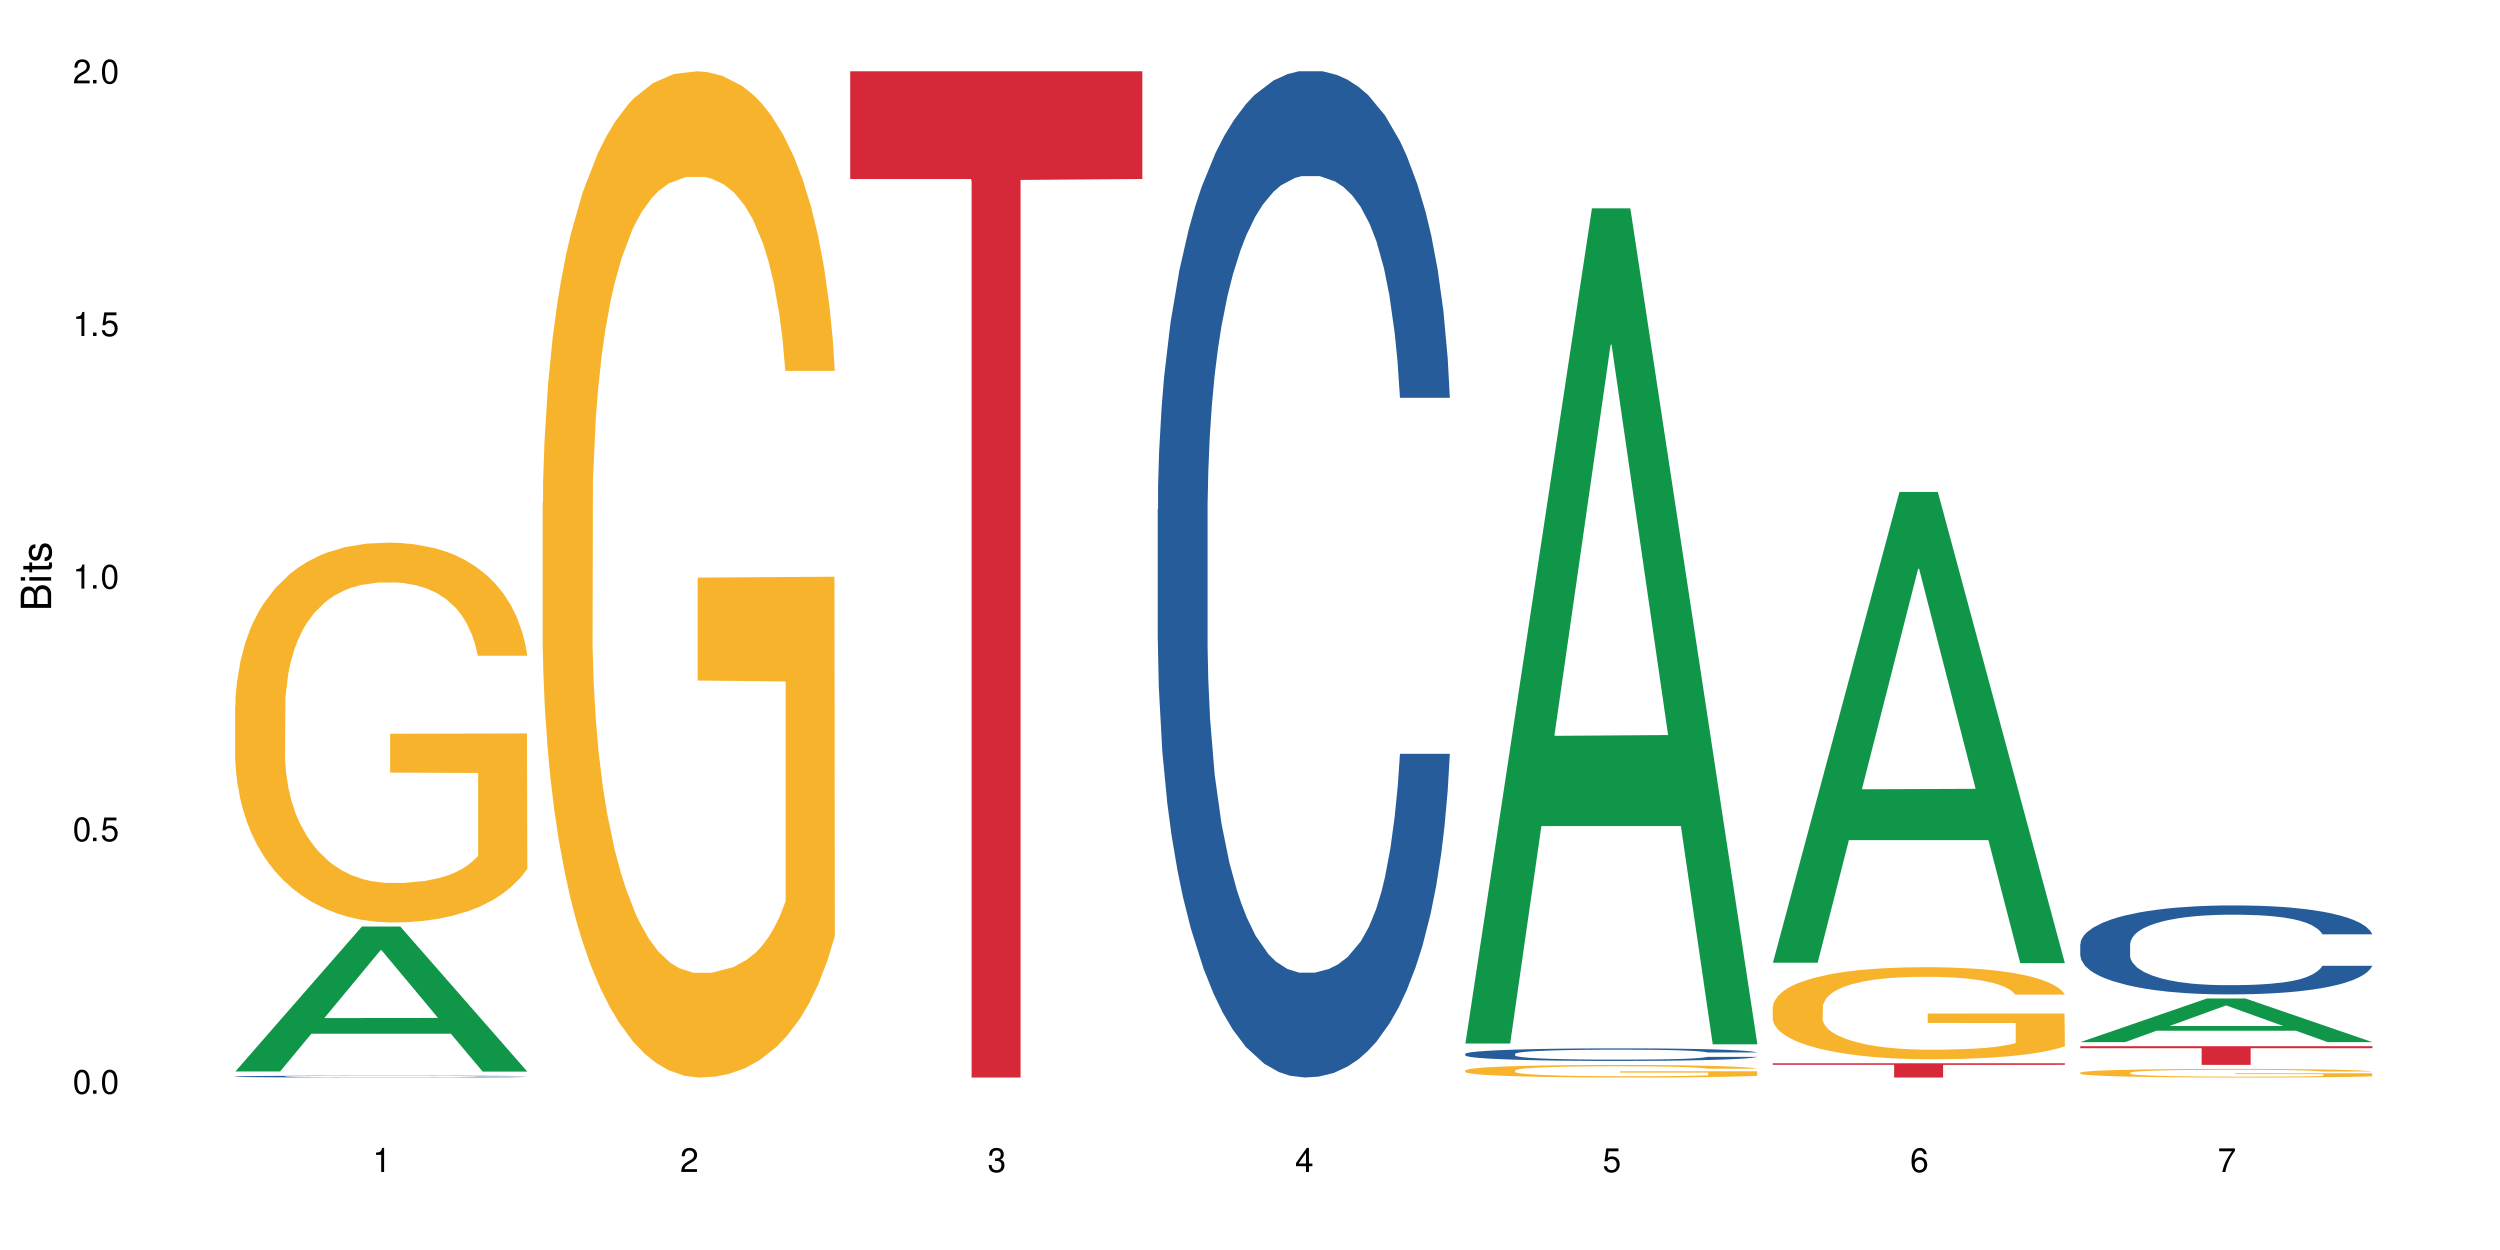 <?xml version="1.0" encoding="UTF-8"?>
<svg xmlns="http://www.w3.org/2000/svg" xmlns:xlink="http://www.w3.org/1999/xlink" width="720" height="360" viewBox="0 0 720 360">
<defs>
<g>
<g id="glyph-0-0">
</g>
<g id="glyph-0-1">
<path d="M 2.641 -6.938 C 2 -6.938 1.422 -6.656 1.078 -6.172 C 0.641 -5.562 0.406 -4.641 0.406 -3.359 C 0.406 -1.016 1.188 0.219 2.641 0.219 C 4.078 0.219 4.859 -1.016 4.859 -3.297 C 4.859 -4.641 4.656 -5.547 4.203 -6.172 C 3.844 -6.656 3.281 -6.938 2.641 -6.938 Z M 2.641 -6.188 C 3.547 -6.188 4 -5.25 4 -3.375 C 4 -1.406 3.562 -0.484 2.625 -0.484 C 1.734 -0.484 1.281 -1.438 1.281 -3.344 C 1.281 -5.25 1.734 -6.188 2.641 -6.188 Z M 2.641 -6.188 "/>
</g>
<g id="glyph-0-2">
<path d="M 1.828 -1 L 0.828 -1 L 0.828 0 L 1.828 0 Z M 1.828 -1 "/>
</g>
<g id="glyph-0-3">
<path d="M 4.562 -6.797 L 1.062 -6.797 L 0.547 -3.094 L 1.328 -3.094 C 1.719 -3.562 2.047 -3.734 2.578 -3.734 C 3.484 -3.734 4.062 -3.109 4.062 -2.094 C 4.062 -1.125 3.484 -0.531 2.578 -0.531 C 1.828 -0.531 1.375 -0.906 1.188 -1.672 L 0.328 -1.672 C 0.453 -1.109 0.547 -0.844 0.75 -0.594 C 1.125 -0.078 1.828 0.219 2.594 0.219 C 3.969 0.219 4.922 -0.781 4.922 -2.219 C 4.922 -3.562 4.031 -4.484 2.719 -4.484 C 2.25 -4.484 1.859 -4.359 1.469 -4.062 L 1.734 -5.969 L 4.562 -5.969 Z M 4.562 -6.797 "/>
</g>
<g id="glyph-0-4">
<path d="M 2.484 -4.938 L 2.484 0 L 3.328 0 L 3.328 -6.938 L 2.766 -6.938 C 2.469 -5.875 2.281 -5.734 0.984 -5.562 L 0.984 -4.938 Z M 2.484 -4.938 "/>
</g>
<g id="glyph-0-5">
<path d="M 4.859 -0.828 L 1.281 -0.828 C 1.359 -1.406 1.672 -1.781 2.5 -2.281 L 3.469 -2.828 C 4.406 -3.344 4.906 -4.062 4.906 -4.906 C 4.906 -5.484 4.672 -6.031 4.266 -6.406 C 3.859 -6.766 3.375 -6.938 2.719 -6.938 C 1.859 -6.938 1.219 -6.625 0.844 -6.031 C 0.609 -5.672 0.5 -5.234 0.484 -4.531 L 1.328 -4.531 C 1.359 -5.016 1.406 -5.281 1.531 -5.516 C 1.75 -5.938 2.188 -6.203 2.703 -6.203 C 3.469 -6.203 4.031 -5.641 4.031 -4.891 C 4.031 -4.344 3.719 -3.859 3.125 -3.516 L 2.234 -3 C 0.812 -2.172 0.406 -1.531 0.328 -0.016 L 4.859 -0.016 Z M 4.859 -0.828 "/>
</g>
<g id="glyph-0-6">
<path d="M 2.125 -3.188 L 2.578 -3.188 C 3.5 -3.188 3.984 -2.766 3.984 -1.922 C 3.984 -1.062 3.469 -0.531 2.594 -0.531 C 1.656 -0.531 1.203 -1 1.156 -2.016 L 0.312 -2.016 C 0.344 -1.453 0.438 -1.094 0.609 -0.781 C 0.953 -0.109 1.625 0.219 2.547 0.219 C 3.953 0.219 4.859 -0.625 4.859 -1.938 C 4.859 -2.828 4.516 -3.297 3.703 -3.594 C 4.344 -3.844 4.656 -4.328 4.656 -5.031 C 4.656 -6.219 3.875 -6.938 2.578 -6.938 C 1.203 -6.938 0.484 -6.172 0.453 -4.703 L 1.297 -4.703 C 1.312 -5.125 1.344 -5.359 1.453 -5.578 C 1.641 -5.969 2.062 -6.203 2.594 -6.203 C 3.344 -6.203 3.797 -5.75 3.797 -5 C 3.797 -4.516 3.609 -4.219 3.25 -4.047 C 3.016 -3.953 2.703 -3.922 2.125 -3.906 Z M 2.125 -3.188 "/>
</g>
<g id="glyph-0-7">
<path d="M 3.141 -1.672 L 3.141 0 L 3.984 0 L 3.984 -1.672 L 4.984 -1.672 L 4.984 -2.438 L 3.984 -2.438 L 3.984 -6.938 L 3.359 -6.938 L 0.266 -2.578 L 0.266 -1.672 Z M 3.141 -2.438 L 1 -2.438 L 3.141 -5.5 Z M 3.141 -2.438 "/>
</g>
<g id="glyph-0-8">
<path d="M 4.781 -5.125 C 4.609 -6.266 3.891 -6.938 2.844 -6.938 C 2.094 -6.938 1.422 -6.578 1.031 -5.953 C 0.594 -5.266 0.406 -4.422 0.406 -3.172 C 0.406 -2 0.578 -1.25 0.984 -0.641 C 1.359 -0.078 1.953 0.219 2.703 0.219 C 3.984 0.219 4.922 -0.75 4.922 -2.094 C 4.922 -3.375 4.062 -4.281 2.844 -4.281 C 2.172 -4.281 1.641 -4.031 1.281 -3.516 C 1.281 -5.234 1.828 -6.188 2.797 -6.188 C 3.391 -6.188 3.797 -5.797 3.938 -5.125 Z M 2.734 -3.531 C 3.547 -3.531 4.062 -2.953 4.062 -2.031 C 4.062 -1.156 3.484 -0.531 2.703 -0.531 C 1.922 -0.531 1.328 -1.188 1.328 -2.078 C 1.328 -2.938 1.906 -3.531 2.734 -3.531 Z M 2.734 -3.531 "/>
</g>
<g id="glyph-0-9">
<path d="M 4.984 -6.797 L 0.438 -6.797 L 0.438 -5.969 L 4.109 -5.969 C 2.5 -3.656 1.828 -2.234 1.328 0 L 2.219 0 C 2.594 -2.172 3.453 -4.047 4.984 -6.094 Z M 4.984 -6.797 "/>
</g>
<g id="glyph-1-0">
</g>
<g id="glyph-1-1">
<path d="M 0 -0.953 L 0 -4.891 C 0 -5.719 -0.234 -6.344 -0.734 -6.797 C -1.188 -7.234 -1.812 -7.469 -2.5 -7.469 C -3.547 -7.469 -4.188 -7 -4.625 -5.875 C -4.984 -6.688 -5.625 -7.094 -6.531 -7.094 C -7.172 -7.094 -7.734 -6.859 -8.141 -6.391 C -8.562 -5.922 -8.75 -5.344 -8.75 -4.5 L -8.75 -0.953 Z M -4.984 -2.062 L -7.766 -2.062 L -7.766 -4.219 C -7.766 -4.844 -7.688 -5.203 -7.453 -5.5 C -7.219 -5.812 -6.859 -5.969 -6.375 -5.969 C -5.891 -5.969 -5.531 -5.812 -5.297 -5.5 C -5.062 -5.203 -4.984 -4.844 -4.984 -4.219 Z M -0.984 -2.062 L -4 -2.062 L -4 -4.781 C -4 -5.766 -3.438 -6.359 -2.484 -6.359 C -1.547 -6.359 -0.984 -5.766 -0.984 -4.781 Z M -0.984 -2.062 "/>
</g>
<g id="glyph-1-2">
<path d="M -6.281 -1.797 L -6.281 -0.797 L 0 -0.797 L 0 -1.797 Z M -8.75 -1.797 L -8.75 -0.797 L -7.484 -0.797 L -7.484 -1.797 Z M -8.75 -1.797 "/>
</g>
<g id="glyph-1-3">
<path d="M -6.281 -3.047 L -6.281 -2.016 L -8.016 -2.016 L -8.016 -1.016 L -6.281 -1.016 L -6.281 -0.172 L -5.469 -0.172 L -5.469 -1.016 L -0.719 -1.016 C -0.078 -1.016 0.281 -1.453 0.281 -2.234 C 0.281 -2.5 0.25 -2.719 0.188 -3.047 L -0.641 -3.047 C -0.609 -2.906 -0.594 -2.766 -0.594 -2.562 C -0.594 -2.141 -0.719 -2.016 -1.156 -2.016 L -5.469 -2.016 L -5.469 -3.047 Z M -6.281 -3.047 "/>
</g>
<g id="glyph-1-4">
<path d="M -4.531 -5.25 C -5.766 -5.25 -6.469 -4.422 -6.469 -2.969 C -6.469 -1.516 -5.719 -0.562 -4.547 -0.562 C -3.562 -0.562 -3.094 -1.062 -2.734 -2.562 L -2.516 -3.484 C -2.344 -4.188 -2.094 -4.469 -1.641 -4.469 C -1.047 -4.469 -0.641 -3.875 -0.641 -3 C -0.641 -2.453 -0.797 -2 -1.062 -1.75 C -1.25 -1.594 -1.422 -1.531 -1.875 -1.469 L -1.875 -0.406 C -0.422 -0.453 0.281 -1.266 0.281 -2.922 C 0.281 -4.5 -0.5 -5.516 -1.719 -5.516 C -2.656 -5.516 -3.172 -4.984 -3.469 -3.734 L -3.703 -2.766 C -3.891 -1.953 -4.156 -1.609 -4.594 -1.609 C -5.188 -1.609 -5.547 -2.125 -5.547 -2.938 C -5.547 -3.75 -5.203 -4.172 -4.531 -4.203 Z M -4.531 -5.25 "/>
</g>
</g>
</defs>
<rect x="-72" y="-36" width="864" height="432" fill="rgb(100%, 100%, 100%)" fill-opacity="1"/>
<path fill-rule="nonzero" fill="rgb(6.275%, 58.824%, 28.235%)" fill-opacity="1" d="M 67.73 308.586 L 67.82 308.547 L 104.227 266.836 L 115.281 266.836 L 151.867 308.625 L 139.012 308.625 L 129.844 297.719 L 89.664 297.719 L 80.676 308.586 L 67.73 308.586 L 93.527 293.207 L 126.156 293.168 L 109.887 273.664 L 109.707 273.625 L 109.527 273.742 L 93.438 293.168 L 93.527 293.207 Z M 67.73 308.586 "/>
<path fill-rule="nonzero" fill="rgb(14.51%, 36.078%, 60%)" fill-opacity="1" d="M 67.73 310.027 L 67.832 310.027 L 67.832 310.016 L 68.141 309.996 L 68.859 309.973 L 69.578 309.953 L 71.426 309.926 L 73.988 309.898 L 76.656 309.875 L 78.605 309.863 L 80.352 309.852 L 84.352 309.836 L 86.918 309.824 L 89.688 309.816 L 93.074 309.809 L 95.535 309.805 L 101.078 309.797 L 105.18 309.793 L 108.363 309.789 L 115.238 309.789 L 119.34 309.793 L 122.316 309.797 L 125.598 309.801 L 128.371 309.805 L 133.191 309.812 L 137.5 309.828 L 139.449 309.836 L 142.527 309.852 L 144.891 309.867 L 146.531 309.879 L 148.379 309.898 L 150.02 309.918 L 151.25 309.945 L 151.867 309.965 L 137.5 309.965 L 136.785 309.945 L 135.961 309.93 L 134.422 309.91 L 132.883 309.898 L 130.73 309.883 L 128.781 309.871 L 126.113 309.863 L 123.754 309.859 L 121.289 309.852 L 118.93 309.852 L 114.414 309.848 L 107.234 309.848 L 103.23 309.852 L 101.078 309.855 L 98 309.863 L 95.844 309.867 L 93.281 309.879 L 91.535 309.887 L 89.379 309.898 L 87.84 309.91 L 86.098 309.93 L 85.07 309.941 L 84.148 309.953 L 83.328 309.969 L 82.711 309.988 L 82.301 310.008 L 82.094 310.023 L 82.094 310.102 L 82.301 310.117 L 82.812 310.141 L 84.148 310.168 L 86.098 310.195 L 88.355 310.215 L 90.508 310.23 L 91.742 310.238 L 93.383 310.246 L 95.945 310.258 L 99.641 310.266 L 101.797 310.27 L 105.078 310.273 L 108.465 310.277 L 112.98 310.277 L 116.98 310.273 L 119.648 310.273 L 122.418 310.266 L 126.215 310.258 L 128.574 310.25 L 130.629 310.242 L 132.168 310.23 L 133.191 310.223 L 134.73 310.211 L 135.961 310.191 L 136.887 310.176 L 137.5 310.156 L 151.867 310.156 L 151.25 310.18 L 150.328 310.195 L 149.402 310.211 L 147.969 310.23 L 146.324 310.246 L 143.965 310.262 L 142.016 310.273 L 139.449 310.285 L 137.09 310.293 L 134.527 310.305 L 130.73 310.312 L 128.266 310.316 L 125.598 310.324 L 122.418 310.328 L 118.418 310.328 L 114.109 310.332 L 105.797 310.332 L 102.617 310.328 L 98.41 310.324 L 93.176 310.316 L 89.379 310.309 L 86.406 310.297 L 83.84 310.289 L 80.969 310.273 L 77.273 310.254 L 75.016 310.234 L 73.477 310.223 L 71.734 310.203 L 70.5 310.184 L 69.066 310.156 L 68.039 310.121 L 67.73 310.094 Z M 67.73 310.027 "/>
<path fill-rule="nonzero" fill="rgb(96.863%, 70.196%, 16.863%)" fill-opacity="1" d="M 67.73 203.129 L 67.832 203.031 L 67.832 201.031 L 68.242 196.535 L 69.27 190.34 L 70.605 185.246 L 72.039 181.25 L 72.965 179.152 L 74.504 176.152 L 75.836 173.957 L 79.223 169.461 L 83.531 165.266 L 85.891 163.465 L 88.559 161.766 L 92.355 159.867 L 94.102 159.168 L 99.438 157.57 L 105.488 156.57 L 112.16 156.273 L 115.238 156.371 L 119.441 156.773 L 125.188 157.871 L 128.473 158.871 L 131.039 159.867 L 133.707 161.168 L 136.988 163.164 L 140.066 165.562 L 142.527 167.961 L 144.992 170.957 L 147.043 174.156 L 148.789 177.652 L 150.328 181.848 L 151.25 185.348 L 151.867 188.844 L 137.605 188.844 L 136.785 185.348 L 135.859 182.648 L 134.32 179.352 L 132.781 176.953 L 131.242 175.055 L 128.371 172.457 L 125.906 170.859 L 122.828 169.461 L 119.855 168.562 L 116.469 167.961 L 114.414 167.762 L 108.977 167.762 L 104.055 168.461 L 101.18 169.262 L 99.129 170.059 L 96.254 171.559 L 94.512 172.758 L 93.484 173.555 L 90.406 176.652 L 88.355 179.449 L 87.227 181.348 L 85.789 184.348 L 84.762 187.043 L 83.633 191.039 L 83.02 194.039 L 82.199 200.832 L 82.094 218.816 L 82.402 222.613 L 83.02 226.707 L 83.84 230.305 L 85.07 234.102 L 86.301 237 L 88.457 240.895 L 90.305 243.492 L 91.742 245.191 L 94.512 247.891 L 95.641 248.789 L 98.309 250.586 L 101.078 251.984 L 104.465 253.184 L 107.027 253.785 L 111.133 254.281 L 116.363 254.281 L 122.52 253.684 L 126.422 252.883 L 129.09 252.086 L 130.832 251.387 L 132.988 250.285 L 134.527 249.289 L 135.961 248.188 L 137.707 246.488 L 137.707 222.613 L 112.363 222.512 L 112.363 211.32 L 151.762 211.223 L 151.867 250.285 L 149.711 252.984 L 147.043 255.582 L 144.48 257.578 L 141.812 259.277 L 138.016 261.176 L 134.938 262.375 L 130.215 263.773 L 125.906 264.672 L 121.395 265.273 L 117.391 265.574 L 112.672 265.672 L 108.465 265.473 L 103.949 264.875 L 100.359 264.074 L 97.074 263.074 L 93.793 261.777 L 89.688 259.68 L 87.02 257.98 L 84.25 255.883 L 81.48 253.383 L 79.016 250.688 L 77.375 248.59 L 75.734 246.191 L 73.988 243.191 L 72.348 239.797 L 71.117 236.699 L 69.988 233.203 L 69.168 229.906 L 68.348 225.41 L 67.938 221.812 L 67.73 218.715 Z M 67.73 203.129 "/>
<path fill-rule="nonzero" fill="rgb(96.863%, 70.196%, 16.863%)" fill-opacity="1" d="M 156.293 144.652 L 156.398 144.387 L 156.398 139.094 L 156.809 127.184 L 157.832 110.777 L 159.168 97.277 L 160.605 86.691 L 161.527 81.133 L 163.066 73.195 L 164.398 67.371 L 167.785 55.461 L 172.094 44.348 L 174.457 39.582 L 177.121 35.082 L 180.918 30.055 L 182.664 28.203 L 188 23.965 L 194.051 21.32 L 200.723 20.527 L 203.801 20.789 L 208.008 21.848 L 213.754 24.762 L 217.035 27.406 L 219.602 30.055 L 222.27 33.496 L 225.551 38.789 L 228.629 45.141 L 231.094 51.492 L 233.555 59.43 L 235.605 67.902 L 237.352 77.164 L 238.891 88.281 L 239.812 97.543 L 240.43 106.805 L 226.168 106.805 L 225.348 97.543 L 224.422 90.398 L 222.883 81.664 L 221.344 75.312 L 219.805 70.281 L 216.934 63.402 L 214.473 59.168 L 211.395 55.461 L 208.418 53.078 L 205.031 51.492 L 202.98 50.961 L 197.543 50.961 L 192.617 52.816 L 189.742 54.934 L 187.691 57.051 L 184.816 61.02 L 183.074 64.195 L 182.047 66.312 L 178.969 74.516 L 176.918 81.93 L 175.789 86.957 L 174.352 94.898 L 173.328 102.043 L 172.199 112.629 L 171.582 120.57 L 170.762 138.566 L 170.66 186.207 L 170.965 196.262 L 171.582 207.113 L 172.402 216.641 L 173.633 226.699 L 174.867 234.375 L 177.02 244.695 L 178.867 251.578 L 180.305 256.078 L 183.074 263.223 L 184.203 265.605 L 186.871 270.367 L 189.641 274.074 L 193.027 277.25 L 195.59 278.836 L 199.695 280.16 L 204.93 280.16 L 211.086 278.574 L 214.984 276.457 L 217.652 274.34 L 219.395 272.484 L 221.551 269.574 L 223.09 266.926 L 224.527 264.016 L 226.27 259.516 L 226.27 196.262 L 200.926 195.996 L 200.926 166.355 L 240.328 166.09 L 240.43 269.574 L 238.273 276.719 L 235.605 283.602 L 233.043 288.895 L 230.375 293.395 L 226.578 298.422 L 223.5 301.598 L 218.781 305.305 L 214.473 307.688 L 209.957 309.273 L 205.953 310.066 L 201.234 310.332 L 197.027 309.805 L 192.512 308.215 L 188.922 306.098 L 185.641 303.453 L 182.355 300.012 L 178.25 294.453 L 175.582 289.953 L 172.812 284.395 L 170.043 277.777 L 167.582 270.633 L 165.938 265.074 L 164.297 258.723 L 162.555 250.781 L 160.91 241.785 L 159.68 233.578 L 158.551 224.316 L 157.73 215.582 L 156.91 203.672 L 156.5 194.145 L 156.293 185.941 Z M 156.293 144.652 "/>
<path fill-rule="nonzero" fill="rgb(83.922%, 15.686%, 22.353%)" fill-opacity="1" d="M 244.859 20.527 L 328.992 20.527 L 328.992 51.547 L 293.93 51.82 L 293.93 310.332 L 279.82 310.332 L 279.82 52.094 L 279.617 51.547 L 244.859 51.547 Z M 244.859 20.527 "/>
<path fill-rule="nonzero" fill="rgb(14.51%, 36.078%, 60%)" fill-opacity="1" d="M 333.422 146.621 L 333.523 146.355 L 333.523 140 L 333.832 129.934 L 334.551 117.215 L 335.27 108.477 L 337.113 92.844 L 339.68 77.746 L 342.348 66.09 L 344.297 59.203 L 346.043 53.902 L 350.043 44.102 L 352.609 39.07 L 355.379 34.566 L 358.766 30.062 L 361.227 27.414 L 366.766 23.176 L 370.871 21.32 L 374.051 20.527 L 380.926 20.527 L 385.031 21.586 L 388.008 22.91 L 391.289 25.031 L 394.059 27.414 L 398.883 33.242 L 403.191 40.66 L 405.141 44.898 L 408.219 53.109 L 410.578 61.055 L 412.223 67.945 L 414.066 77.746 L 415.711 89.668 L 416.941 103.176 L 417.555 114.566 L 403.191 114.566 L 402.473 103.973 L 401.652 95.758 L 400.113 84.898 L 398.574 77.215 L 396.422 69.535 L 394.469 64.5 L 391.805 59.469 L 389.441 56.289 L 386.98 53.902 L 384.621 52.316 L 380.105 50.727 L 374.875 50.727 L 372.922 51.254 L 368.922 53.375 L 366.766 55.23 L 363.688 58.938 L 361.535 62.383 L 358.969 67.68 L 357.227 72.184 L 355.07 79.07 L 353.531 85.164 L 351.789 93.906 L 350.762 100.527 L 349.836 107.945 L 349.016 116.688 L 348.402 125.957 L 347.992 135.762 L 347.785 145.297 L 347.785 186.355 L 347.992 195.895 L 348.504 207.02 L 349.836 223.18 L 351.789 237.219 L 354.043 248.344 L 356.199 256.293 L 357.43 260 L 359.07 264.238 L 361.637 269.535 L 365.332 274.836 L 367.484 276.953 L 370.77 279.074 L 374.156 280.133 L 378.668 280.133 L 382.672 279.074 L 385.34 277.75 L 388.109 275.629 L 391.906 271.125 L 394.266 266.887 L 396.316 261.855 L 397.855 256.82 L 398.883 252.582 L 400.422 244.371 L 401.652 235.363 L 402.578 226.094 L 403.191 217.086 L 417.555 217.086 L 416.941 227.684 L 416.016 238.012 L 415.094 245.695 L 413.656 254.969 L 412.016 263.18 L 409.656 272.449 L 407.707 278.543 L 405.141 285.168 L 402.781 290.199 L 400.215 294.703 L 396.422 300 L 393.957 302.648 L 391.289 305.035 L 388.109 307.152 L 384.109 309.008 L 379.797 310.066 L 375.797 310.332 L 371.488 309.801 L 368.305 308.742 L 364.102 306.359 L 358.867 301.59 L 355.07 296.559 L 352.094 291.523 L 349.531 286.227 L 346.656 279.074 L 342.965 267.418 L 340.707 258.41 L 339.168 250.992 L 337.422 240.664 L 336.191 231.391 L 334.754 216.555 L 333.73 197.746 L 333.422 183.18 Z M 333.422 146.621 "/>
<path fill-rule="nonzero" fill="rgb(6.275%, 58.824%, 28.235%)" fill-opacity="1" d="M 421.984 300.539 L 422.074 300.312 L 458.48 59.992 L 469.535 59.992 L 506.121 300.766 L 493.266 300.766 L 484.098 237.914 L 443.918 237.914 L 434.93 300.539 L 421.984 300.539 L 447.781 211.918 L 480.41 211.691 L 464.141 99.328 L 463.961 99.102 L 463.781 99.781 L 447.691 211.691 L 447.781 211.918 Z M 421.984 300.539 "/>
<path fill-rule="nonzero" fill="rgb(14.51%, 36.078%, 60%)" fill-opacity="1" d="M 421.984 303.504 L 422.086 303.5 L 422.086 303.422 L 422.395 303.297 L 423.113 303.137 L 423.832 303.027 L 425.68 302.832 L 428.242 302.645 L 430.91 302.5 L 432.859 302.414 L 434.605 302.348 L 438.605 302.223 L 441.172 302.16 L 443.941 302.105 L 447.328 302.047 L 449.789 302.016 L 455.332 301.961 L 459.434 301.941 L 462.617 301.93 L 469.488 301.93 L 473.594 301.941 L 476.57 301.961 L 479.852 301.984 L 482.625 302.016 L 487.445 302.09 L 491.754 302.18 L 493.703 302.234 L 496.781 302.336 L 499.145 302.438 L 500.785 302.523 L 502.633 302.645 L 504.273 302.793 L 505.504 302.961 L 506.121 303.105 L 491.754 303.105 L 491.035 302.973 L 490.215 302.871 L 488.676 302.734 L 487.137 302.637 L 484.984 302.543 L 483.035 302.48 L 480.367 302.414 L 478.008 302.375 L 475.543 302.348 L 473.184 302.328 L 468.668 302.309 L 463.438 302.309 L 461.488 302.312 L 457.484 302.34 L 455.332 302.363 L 452.254 302.41 L 450.098 302.453 L 447.531 302.52 L 445.789 302.574 L 443.633 302.66 L 442.094 302.738 L 440.352 302.848 L 439.324 302.93 L 438.402 303.02 L 437.582 303.129 L 436.965 303.246 L 436.555 303.367 L 436.348 303.488 L 436.348 304 L 436.555 304.121 L 437.066 304.258 L 438.402 304.461 L 440.352 304.637 L 442.609 304.773 L 444.762 304.875 L 445.992 304.922 L 447.637 304.973 L 450.199 305.039 L 453.895 305.105 L 456.051 305.133 L 459.332 305.16 L 462.719 305.172 L 467.234 305.172 L 471.234 305.16 L 473.902 305.141 L 476.672 305.117 L 480.469 305.059 L 482.828 305.008 L 484.879 304.945 L 486.418 304.879 L 487.445 304.828 L 488.984 304.727 L 490.215 304.613 L 491.141 304.496 L 491.754 304.383 L 506.121 304.383 L 505.504 304.516 L 504.582 304.645 L 503.656 304.742 L 502.223 304.859 L 500.578 304.961 L 498.219 305.074 L 496.27 305.152 L 493.703 305.234 L 491.344 305.297 L 488.781 305.355 L 484.984 305.422 L 482.52 305.453 L 479.852 305.484 L 476.672 305.508 L 472.672 305.531 L 468.363 305.547 L 464.359 305.551 L 460.051 305.543 L 456.871 305.527 L 452.664 305.5 L 447.43 305.441 L 443.633 305.379 L 440.66 305.312 L 438.094 305.246 L 435.219 305.16 L 431.527 305.012 L 429.27 304.902 L 427.73 304.809 L 425.984 304.68 L 424.754 304.562 L 423.32 304.379 L 422.293 304.145 L 421.984 303.961 Z M 421.984 303.504 "/>
<path fill-rule="nonzero" fill="rgb(96.863%, 70.196%, 16.863%)" fill-opacity="1" d="M 421.984 308.262 L 422.086 308.262 L 422.086 308.195 L 422.496 308.047 L 423.523 307.84 L 424.859 307.672 L 426.293 307.539 L 427.219 307.469 L 428.758 307.371 L 430.09 307.297 L 433.477 307.148 L 437.785 307.012 L 440.145 306.949 L 442.812 306.895 L 446.609 306.832 L 448.355 306.809 L 453.688 306.758 L 459.742 306.723 L 466.41 306.715 L 469.488 306.715 L 473.695 306.73 L 479.441 306.766 L 482.727 306.801 L 485.293 306.832 L 487.957 306.875 L 491.242 306.941 L 494.32 307.02 L 496.781 307.102 L 499.246 307.199 L 501.297 307.305 L 503.043 307.422 L 504.582 307.559 L 505.504 307.676 L 506.121 307.789 L 491.859 307.789 L 491.035 307.676 L 490.113 307.586 L 488.574 307.477 L 487.035 307.398 L 485.496 307.336 L 482.625 307.25 L 480.16 307.195 L 477.082 307.148 L 474.105 307.121 L 470.723 307.102 L 468.668 307.094 L 463.23 307.094 L 458.305 307.117 L 455.434 307.145 L 453.383 307.168 L 450.508 307.219 L 448.766 307.258 L 447.738 307.285 L 444.66 307.387 L 442.609 307.48 L 441.48 307.543 L 440.043 307.641 L 439.016 307.73 L 437.887 307.863 L 437.273 307.961 L 436.453 308.188 L 436.348 308.781 L 436.656 308.906 L 437.273 309.043 L 438.094 309.164 L 439.324 309.289 L 440.555 309.383 L 442.711 309.512 L 444.559 309.598 L 445.992 309.656 L 448.766 309.742 L 449.895 309.773 L 452.562 309.832 L 455.332 309.879 L 458.715 309.918 L 461.281 309.938 L 465.387 309.957 L 470.617 309.957 L 476.773 309.938 L 480.676 309.91 L 483.34 309.883 L 485.086 309.859 L 487.242 309.824 L 488.781 309.789 L 490.215 309.754 L 491.961 309.699 L 491.961 308.906 L 466.617 308.906 L 466.617 308.535 L 506.016 308.531 L 506.121 309.824 L 503.965 309.914 L 501.297 310 L 498.73 310.066 L 496.066 310.121 L 492.27 310.184 L 489.191 310.223 L 484.469 310.27 L 480.16 310.301 L 475.645 310.32 L 471.645 310.328 L 466.926 310.332 L 462.719 310.324 L 458.203 310.305 L 454.613 310.281 L 451.328 310.246 L 448.047 310.203 L 443.941 310.133 L 441.273 310.078 L 438.504 310.008 L 435.734 309.926 L 433.27 309.836 L 431.629 309.766 L 429.988 309.688 L 428.242 309.59 L 426.602 309.477 L 425.371 309.375 L 424.242 309.258 L 423.422 309.148 L 422.602 309 L 422.191 308.883 L 421.984 308.777 Z M 421.984 308.262 "/>
<path fill-rule="nonzero" fill="rgb(6.275%, 58.824%, 28.235%)" fill-opacity="1" d="M 510.547 277.258 L 510.637 277.133 L 547.043 141.676 L 558.098 141.676 L 594.684 277.387 L 581.828 277.387 L 572.66 241.961 L 532.48 241.961 L 523.492 277.258 L 510.547 277.258 L 536.348 227.309 L 568.977 227.18 L 552.707 163.848 L 552.527 163.719 L 552.348 164.102 L 536.258 227.18 L 536.348 227.309 Z M 510.547 277.258 "/>
<path fill-rule="nonzero" fill="rgb(96.863%, 70.196%, 16.863%)" fill-opacity="1" d="M 510.547 289.91 L 510.652 289.883 L 510.652 289.398 L 511.062 288.309 L 512.086 286.809 L 513.422 285.574 L 514.855 284.605 L 515.781 284.098 L 517.32 283.371 L 518.652 282.836 L 522.039 281.746 L 526.348 280.73 L 528.707 280.293 L 531.375 279.883 L 535.172 279.422 L 536.918 279.254 L 542.254 278.867 L 548.305 278.625 L 554.977 278.551 L 558.055 278.574 L 562.262 278.672 L 568.008 278.938 L 571.289 279.18 L 573.855 279.422 L 576.523 279.738 L 579.805 280.223 L 582.883 280.805 L 585.348 281.383 L 587.809 282.109 L 589.859 282.887 L 591.605 283.734 L 593.145 284.75 L 594.066 285.598 L 594.684 286.445 L 580.422 286.445 L 579.602 285.598 L 578.676 284.945 L 577.137 284.145 L 575.598 283.562 L 574.059 283.105 L 571.188 282.473 L 568.723 282.086 L 565.645 281.746 L 562.672 281.531 L 559.285 281.383 L 557.234 281.336 L 551.793 281.336 L 546.871 281.504 L 543.996 281.699 L 541.945 281.895 L 539.07 282.258 L 537.328 282.547 L 536.301 282.742 L 533.223 283.492 L 531.172 284.168 L 530.043 284.629 L 528.605 285.355 L 527.582 286.008 L 526.453 286.977 L 525.836 287.703 L 525.016 289.352 L 524.914 293.711 L 525.219 294.629 L 525.836 295.625 L 526.656 296.496 L 527.887 297.414 L 529.121 298.117 L 531.273 299.062 L 533.121 299.691 L 534.559 300.105 L 537.328 300.758 L 538.457 300.977 L 541.125 301.41 L 543.895 301.75 L 547.281 302.039 L 549.844 302.188 L 553.949 302.309 L 559.184 302.309 L 565.34 302.16 L 569.238 301.969 L 571.906 301.773 L 573.648 301.605 L 575.805 301.34 L 577.344 301.098 L 578.781 300.832 L 580.523 300.418 L 580.523 294.629 L 555.18 294.605 L 555.18 291.895 L 594.582 291.871 L 594.684 301.34 L 592.527 301.992 L 589.859 302.621 L 587.297 303.105 L 584.629 303.52 L 580.832 303.977 L 577.754 304.27 L 573.035 304.609 L 568.723 304.824 L 564.211 304.973 L 560.207 305.043 L 555.488 305.066 L 551.281 305.02 L 546.766 304.875 L 543.176 304.68 L 539.895 304.438 L 536.609 304.125 L 532.504 303.613 L 529.836 303.203 L 527.066 302.695 L 524.297 302.09 L 521.836 301.434 L 520.191 300.926 L 518.551 300.348 L 516.809 299.621 L 515.164 298.797 L 513.934 298.047 L 512.805 297.199 L 511.984 296.398 L 511.164 295.309 L 510.754 294.438 L 510.547 293.688 Z M 510.547 289.91 "/>
<path fill-rule="nonzero" fill="rgb(83.922%, 15.686%, 22.353%)" fill-opacity="1" d="M 510.547 306.23 L 594.684 306.23 L 594.684 306.672 L 559.617 306.676 L 559.617 310.332 L 545.512 310.332 L 545.512 306.68 L 545.305 306.672 L 510.547 306.672 Z M 510.547 306.23 "/>
<path fill-rule="nonzero" fill="rgb(6.275%, 58.824%, 28.235%)" fill-opacity="1" d="M 599.113 300.125 L 599.203 300.113 L 635.605 287.559 L 646.664 287.559 L 683.246 300.137 L 670.395 300.137 L 661.223 296.855 L 621.043 296.855 L 612.055 300.125 L 599.113 300.125 L 624.91 295.496 L 657.539 295.484 L 641.27 289.613 L 641.09 289.602 L 640.91 289.637 L 624.82 295.484 L 624.91 295.496 Z M 599.113 300.125 "/>
<path fill-rule="nonzero" fill="rgb(14.51%, 36.078%, 60%)" fill-opacity="1" d="M 599.113 271.926 L 599.215 271.902 L 599.215 271.34 L 599.523 270.449 L 600.238 269.324 L 600.957 268.555 L 602.805 267.172 L 605.371 265.836 L 608.039 264.809 L 609.988 264.199 L 611.73 263.73 L 615.734 262.863 L 618.297 262.418 L 621.07 262.02 L 624.453 261.621 L 626.918 261.391 L 632.457 261.016 L 636.562 260.852 L 639.742 260.781 L 646.617 260.781 L 650.723 260.875 L 653.695 260.992 L 656.98 261.18 L 659.75 261.391 L 664.574 261.902 L 668.883 262.559 L 670.832 262.934 L 673.91 263.66 L 676.27 264.363 L 677.91 264.973 L 679.758 265.836 L 681.398 266.891 L 682.633 268.086 L 683.246 269.094 L 668.883 269.094 L 668.164 268.156 L 667.344 267.43 L 665.805 266.469 L 664.266 265.789 L 662.109 265.113 L 660.16 264.668 L 657.492 264.223 L 655.133 263.941 L 652.672 263.73 L 650.312 263.59 L 645.797 263.449 L 640.562 263.449 L 638.613 263.496 L 634.613 263.684 L 632.457 263.848 L 629.379 264.176 L 627.227 264.48 L 624.66 264.949 L 622.914 265.344 L 620.762 265.953 L 619.223 266.492 L 617.477 267.266 L 616.453 267.852 L 615.527 268.508 L 614.707 269.277 L 614.09 270.098 L 613.68 270.965 L 613.477 271.809 L 613.477 275.438 L 613.68 276.281 L 614.195 277.262 L 615.527 278.691 L 617.477 279.934 L 619.734 280.914 L 621.891 281.617 L 623.121 281.945 L 624.762 282.32 L 627.328 282.789 L 631.02 283.258 L 633.176 283.445 L 636.461 283.633 L 639.844 283.727 L 644.359 283.727 L 648.359 283.633 L 651.027 283.516 L 653.801 283.328 L 657.594 282.93 L 659.957 282.555 L 662.008 282.109 L 663.547 281.664 L 664.574 281.289 L 666.113 280.562 L 667.344 279.77 L 668.266 278.949 L 668.883 278.152 L 683.246 278.152 L 682.633 279.09 L 681.707 280.004 L 680.785 280.68 L 679.348 281.5 L 677.707 282.227 L 675.348 283.047 L 673.398 283.586 L 670.832 284.172 L 668.473 284.613 L 665.906 285.012 L 662.109 285.48 L 659.648 285.715 L 656.98 285.926 L 653.801 286.113 L 649.797 286.277 L 645.488 286.371 L 641.488 286.395 L 637.176 286.348 L 633.996 286.254 L 629.789 286.043 L 624.559 285.621 L 620.762 285.176 L 617.785 284.73 L 615.219 284.266 L 612.348 283.633 L 608.652 282.602 L 606.395 281.805 L 604.855 281.148 L 603.113 280.238 L 601.883 279.418 L 600.445 278.105 L 599.418 276.445 L 599.113 275.156 Z M 599.113 271.926 "/>
<path fill-rule="nonzero" fill="rgb(96.863%, 70.196%, 16.863%)" fill-opacity="1" d="M 599.113 308.91 L 599.215 308.906 L 599.215 308.863 L 599.625 308.762 L 600.652 308.621 L 601.984 308.504 L 603.422 308.414 L 604.344 308.363 L 605.883 308.297 L 607.219 308.246 L 610.602 308.145 L 614.914 308.051 L 617.273 308.008 L 619.941 307.969 L 623.738 307.926 L 625.48 307.91 L 630.816 307.875 L 636.871 307.852 L 643.539 307.844 L 646.617 307.848 L 650.824 307.855 L 656.57 307.883 L 659.852 307.902 L 662.418 307.926 L 665.086 307.957 L 668.367 308 L 671.445 308.055 L 673.91 308.109 L 676.371 308.18 L 678.426 308.25 L 680.168 308.332 L 681.707 308.426 L 682.633 308.508 L 683.246 308.586 L 668.984 308.586 L 668.164 308.508 L 667.242 308.445 L 665.703 308.371 L 664.164 308.316 L 662.625 308.273 L 659.75 308.211 L 657.289 308.176 L 654.211 308.145 L 651.234 308.125 L 647.848 308.109 L 645.797 308.105 L 640.359 308.105 L 635.434 308.121 L 632.559 308.141 L 630.508 308.16 L 627.637 308.191 L 625.891 308.219 L 624.863 308.238 L 621.785 308.309 L 619.734 308.371 L 618.605 308.414 L 617.168 308.484 L 616.145 308.543 L 615.016 308.637 L 614.398 308.703 L 613.578 308.859 L 613.477 309.266 L 613.785 309.352 L 614.398 309.445 L 615.219 309.527 L 616.453 309.613 L 617.684 309.68 L 619.836 309.77 L 621.684 309.828 L 623.121 309.867 L 625.891 309.93 L 627.02 309.949 L 629.688 309.988 L 632.457 310.02 L 635.844 310.047 L 638.41 310.062 L 642.512 310.074 L 647.746 310.074 L 653.902 310.059 L 657.801 310.043 L 660.469 310.023 L 662.211 310.008 L 664.367 309.984 L 665.906 309.961 L 667.344 309.934 L 669.086 309.895 L 669.086 309.352 L 643.742 309.352 L 643.742 309.098 L 683.145 309.094 L 683.246 309.984 L 681.094 310.043 L 678.426 310.102 L 675.859 310.148 L 673.191 310.188 L 669.395 310.23 L 666.316 310.258 L 661.598 310.289 L 657.289 310.309 L 652.773 310.324 L 648.773 310.332 L 644.051 310.332 L 639.844 310.328 L 635.332 310.312 L 631.738 310.297 L 628.457 310.273 L 625.172 310.242 L 621.07 310.195 L 618.402 310.156 L 615.629 310.109 L 612.859 310.055 L 610.398 309.992 L 608.758 309.945 L 607.113 309.891 L 605.371 309.82 L 603.73 309.742 L 602.496 309.672 L 601.367 309.594 L 600.547 309.52 L 599.727 309.418 L 599.316 309.336 L 599.113 309.266 Z M 599.113 308.91 "/>
<path fill-rule="nonzero" fill="rgb(83.922%, 15.686%, 22.353%)" fill-opacity="1" d="M 599.113 301.301 L 683.246 301.301 L 683.246 301.879 L 648.184 301.883 L 648.184 306.68 L 634.074 306.68 L 634.074 301.887 L 633.871 301.879 L 599.113 301.879 Z M 599.113 301.301 "/>
<g fill="rgb(0%, 0%, 0%)" fill-opacity="1">
<use xlink:href="#glyph-0-1" x="20.965" y="314.993"/>
<use xlink:href="#glyph-0-2" x="25.965" y="314.993"/>
<use xlink:href="#glyph-0-1" x="28.965" y="314.993"/>
</g>
<g fill="rgb(0%, 0%, 0%)" fill-opacity="1">
<use xlink:href="#glyph-0-1" x="20.965" y="242.251"/>
<use xlink:href="#glyph-0-2" x="25.965" y="242.251"/>
<use xlink:href="#glyph-0-3" x="28.965" y="242.251"/>
</g>
<g fill="rgb(0%, 0%, 0%)" fill-opacity="1">
<use xlink:href="#glyph-0-4" x="20.965" y="169.509"/>
<use xlink:href="#glyph-0-2" x="25.965" y="169.509"/>
<use xlink:href="#glyph-0-1" x="28.965" y="169.509"/>
</g>
<g fill="rgb(0%, 0%, 0%)" fill-opacity="1">
<use xlink:href="#glyph-0-4" x="20.965" y="96.767"/>
<use xlink:href="#glyph-0-2" x="25.965" y="96.767"/>
<use xlink:href="#glyph-0-3" x="28.965" y="96.767"/>
</g>
<g fill="rgb(0%, 0%, 0%)" fill-opacity="1">
<use xlink:href="#glyph-0-5" x="20.965" y="24.024"/>
<use xlink:href="#glyph-0-2" x="25.965" y="24.024"/>
<use xlink:href="#glyph-0-1" x="28.965" y="24.024"/>
</g>
<g fill="rgb(0%, 0%, 0%)" fill-opacity="1">
<use xlink:href="#glyph-0-4" x="107.297" y="337.532"/>
</g>
<g fill="rgb(0%, 0%, 0%)" fill-opacity="1">
<use xlink:href="#glyph-0-5" x="195.863" y="337.532"/>
</g>
<g fill="rgb(0%, 0%, 0%)" fill-opacity="1">
<use xlink:href="#glyph-0-6" x="284.426" y="337.532"/>
</g>
<g fill="rgb(0%, 0%, 0%)" fill-opacity="1">
<use xlink:href="#glyph-0-7" x="372.988" y="337.532"/>
</g>
<g fill="rgb(0%, 0%, 0%)" fill-opacity="1">
<use xlink:href="#glyph-0-3" x="461.551" y="337.532"/>
</g>
<g fill="rgb(0%, 0%, 0%)" fill-opacity="1">
<use xlink:href="#glyph-0-8" x="550.117" y="337.532"/>
</g>
<g fill="rgb(0%, 0%, 0%)" fill-opacity="1">
<use xlink:href="#glyph-0-9" x="638.68" y="337.532"/>
</g>
<g fill="rgb(0%, 0%, 0%)" fill-opacity="1">
<use xlink:href="#glyph-1-1" x="14.725" y="176.012"/>
<use xlink:href="#glyph-1-2" x="14.725" y="168.012"/>
<use xlink:href="#glyph-1-3" x="14.725" y="165.012"/>
<use xlink:href="#glyph-1-4" x="14.725" y="162.012"/>
</g>
</svg>
